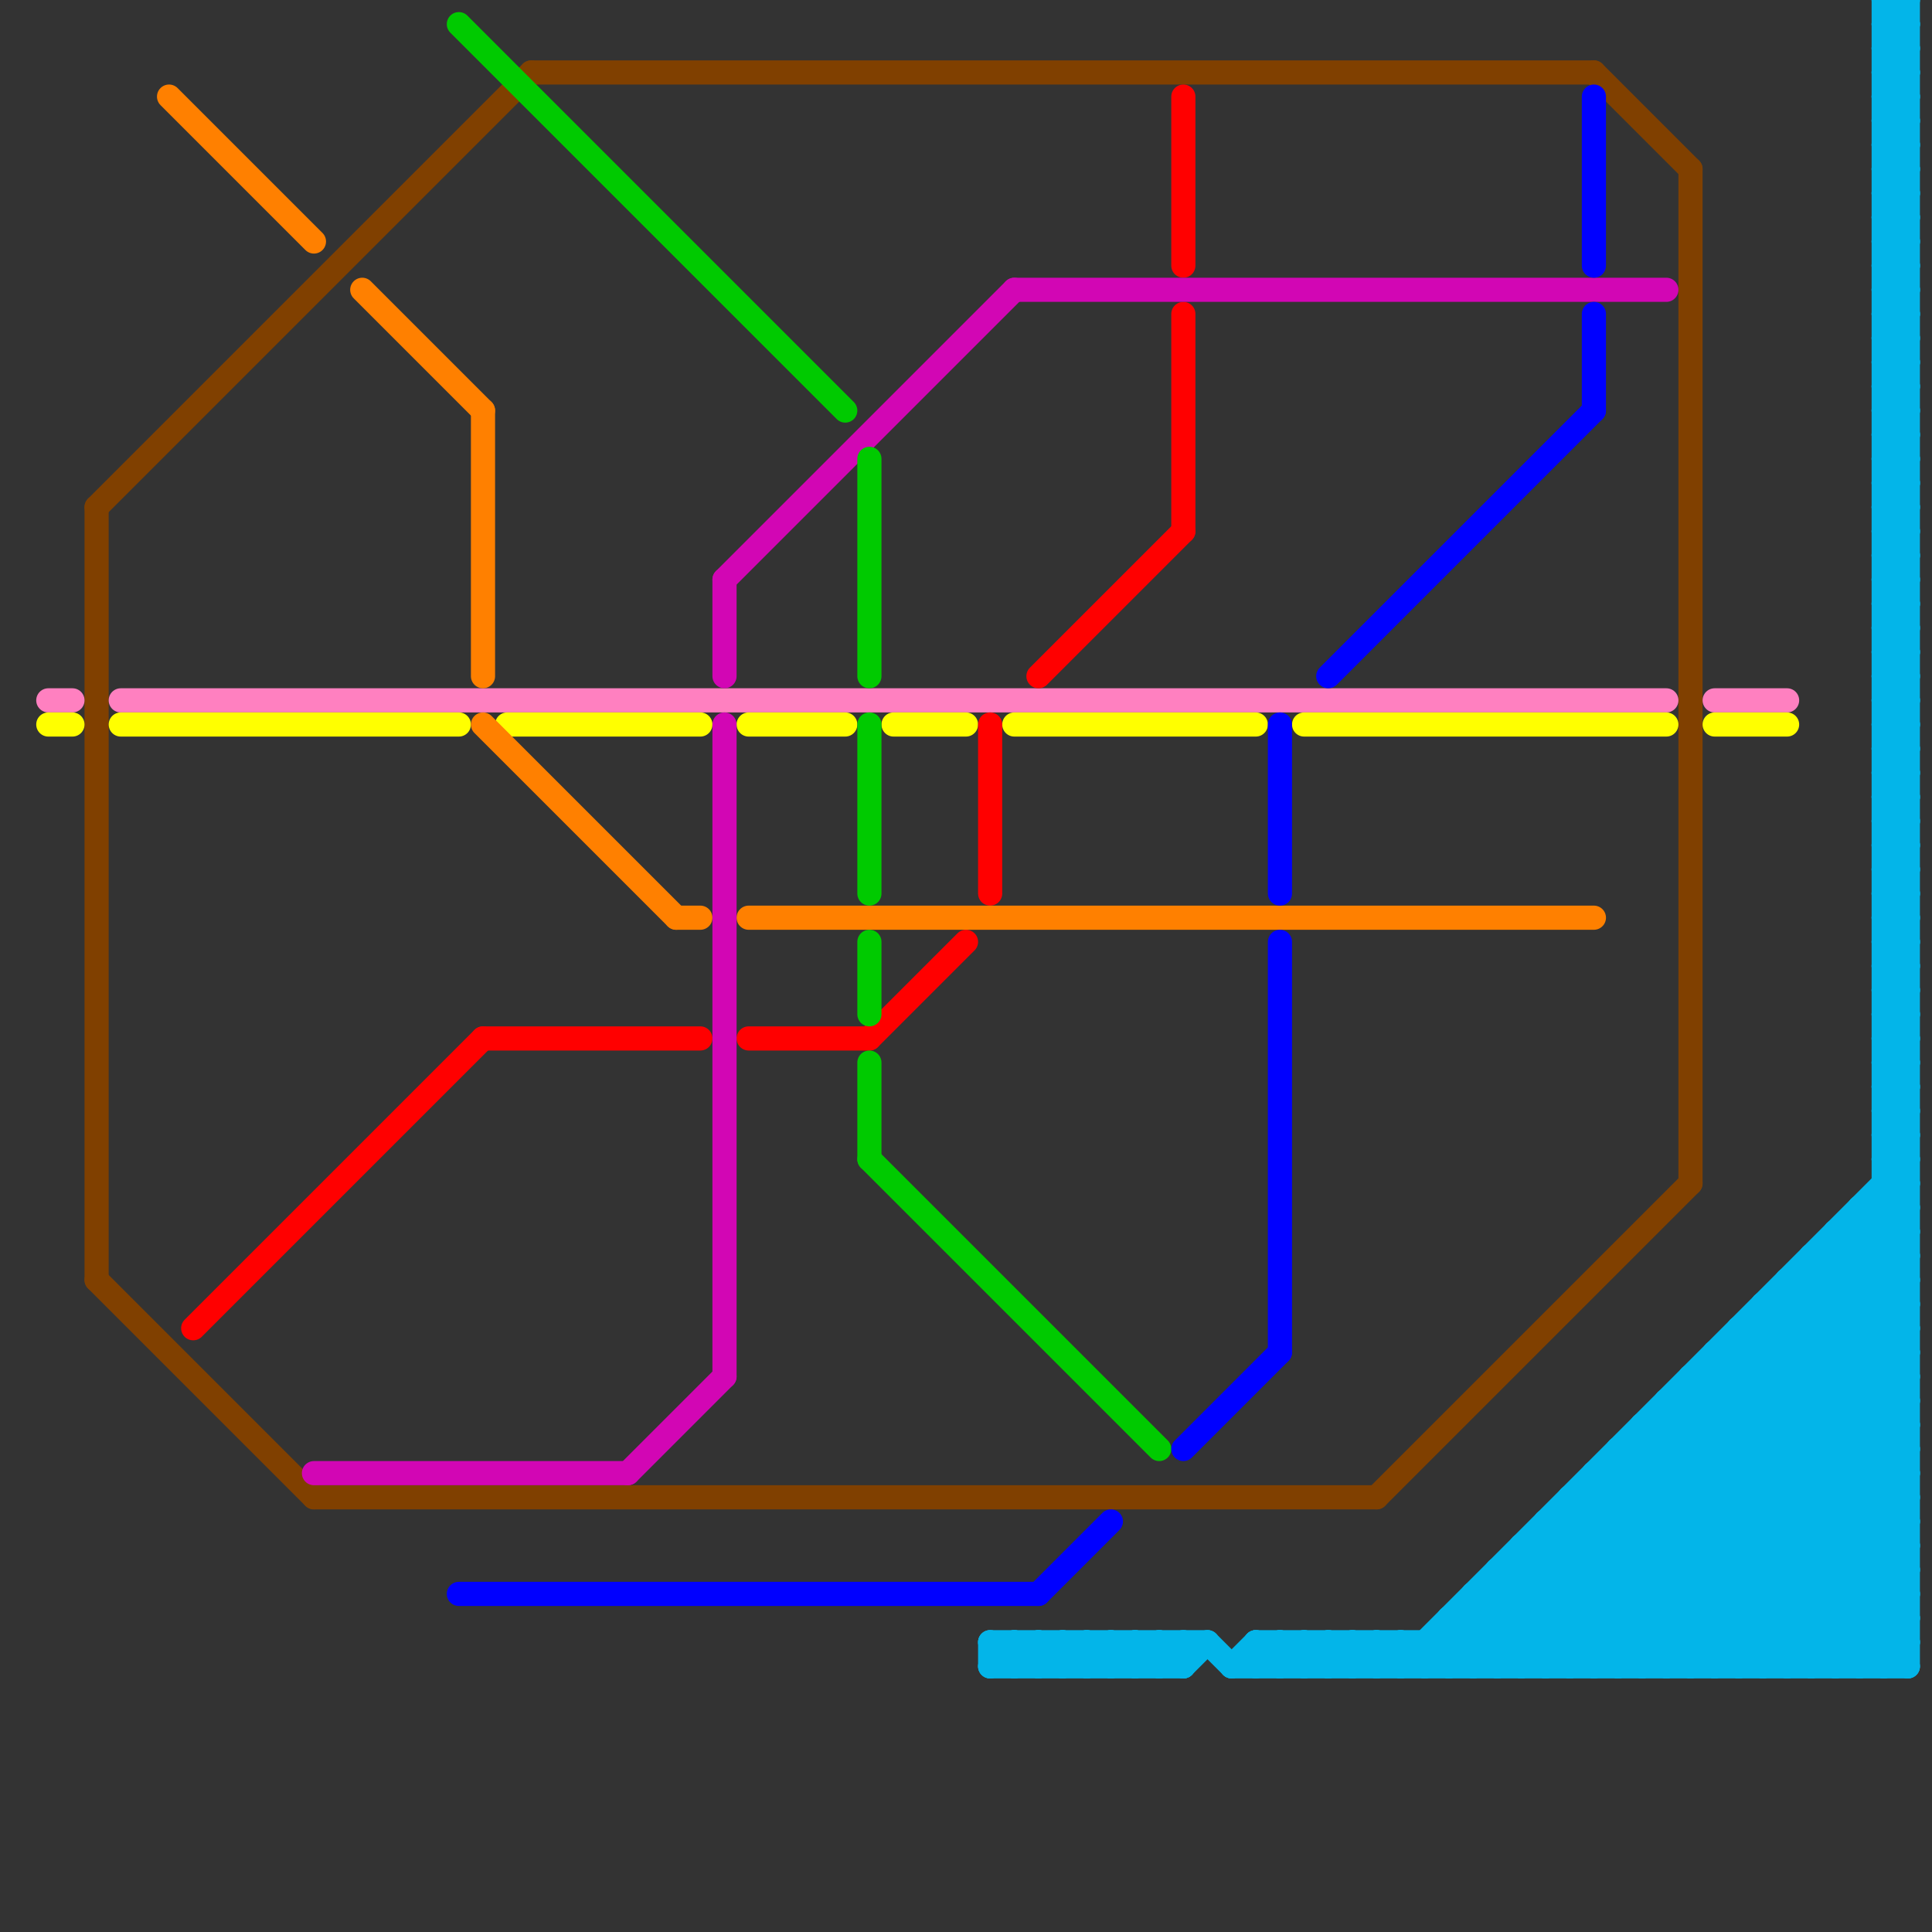 
<svg version="1.1" xmlns="http://www.w3.org/2000/svg" viewBox="0 0 80 80">
<rect x="0" y="0" width="80" height="80" fill="#333333" stroke="none"/>
<style>line { stroke-width: 1; fill: none; stroke-linecap: round; stroke-linejoin: round; } .c0 { stroke: #804000 } .c1 { stroke: #ff80c0 } .c2 { stroke: #ffff00 } .c3 { stroke: #ff0000 } .c4 { stroke: #ff8000 } .c5 { stroke: #d206b4 } .c6 { stroke: #00ca00 } .c7 { stroke: #0000ff } .c8 { stroke: #03b5e9 }</style><line class="c0" x1="70" y1="7" x2="70" y2="49"/><line class="c0" x1="4" y1="21" x2="22" y2="3"/><line class="c0" x1="4" y1="21" x2="4" y2="53"/><line class="c0" x1="57" y1="62" x2="70" y2="49"/><line class="c0" x1="66" y1="3" x2="70" y2="7"/><line class="c0" x1="4" y1="53" x2="13" y2="62"/><line class="c0" x1="13" y1="62" x2="57" y2="62"/><line class="c0" x1="22" y1="3" x2="66" y2="3"/><line class="c1" x1="2" y1="29" x2="3" y2="29"/><line class="c1" x1="5" y1="29" x2="69" y2="29"/><line class="c1" x1="71" y1="29" x2="74" y2="29"/><line class="c2" x1="31" y1="30" x2="35" y2="30"/><line class="c2" x1="37" y1="30" x2="40" y2="30"/><line class="c2" x1="71" y1="30" x2="74" y2="30"/><line class="c2" x1="21" y1="30" x2="29" y2="30"/><line class="c2" x1="42" y1="30" x2="52" y2="30"/><line class="c2" x1="5" y1="30" x2="19" y2="30"/><line class="c2" x1="2" y1="30" x2="3" y2="30"/><line class="c2" x1="54" y1="30" x2="69" y2="30"/><line class="c3" x1="49" y1="13" x2="49" y2="22"/><line class="c3" x1="8" y1="55" x2="20" y2="43"/><line class="c3" x1="36" y1="43" x2="40" y2="39"/><line class="c3" x1="31" y1="43" x2="36" y2="43"/><line class="c3" x1="49" y1="4" x2="49" y2="11"/><line class="c3" x1="43" y1="28" x2="49" y2="22"/><line class="c3" x1="20" y1="43" x2="29" y2="43"/><line class="c3" x1="41" y1="30" x2="41" y2="37"/><line class="c4" x1="20" y1="30" x2="28" y2="38"/><line class="c4" x1="20" y1="17" x2="20" y2="28"/><line class="c4" x1="15" y1="12" x2="20" y2="17"/><line class="c4" x1="28" y1="38" x2="29" y2="38"/><line class="c4" x1="7" y1="4" x2="13" y2="10"/><line class="c4" x1="31" y1="38" x2="66" y2="38"/><line class="c5" x1="30" y1="24" x2="30" y2="28"/><line class="c5" x1="30" y1="24" x2="42" y2="12"/><line class="c5" x1="42" y1="12" x2="69" y2="12"/><line class="c5" x1="26" y1="61" x2="30" y2="57"/><line class="c5" x1="13" y1="61" x2="26" y2="61"/><line class="c5" x1="30" y1="30" x2="30" y2="57"/><line class="c6" x1="36" y1="44" x2="36" y2="48"/><line class="c6" x1="36" y1="39" x2="36" y2="42"/><line class="c6" x1="36" y1="30" x2="36" y2="37"/><line class="c6" x1="36" y1="48" x2="48" y2="60"/><line class="c6" x1="36" y1="19" x2="36" y2="28"/><line class="c6" x1="19" y1="1" x2="35" y2="17"/><line class="c7" x1="55" y1="28" x2="66" y2="17"/><line class="c7" x1="66" y1="4" x2="66" y2="11"/><line class="c7" x1="53" y1="30" x2="53" y2="37"/><line class="c7" x1="19" y1="66" x2="43" y2="66"/><line class="c7" x1="53" y1="39" x2="53" y2="56"/><line class="c7" x1="43" y1="66" x2="46" y2="63"/><line class="c7" x1="49" y1="60" x2="53" y2="56"/><line class="c7" x1="66" y1="13" x2="66" y2="17"/><line class="c8" x1="43" y1="68" x2="44" y2="69"/><line class="c8" x1="58" y1="68" x2="59" y2="69"/><line class="c8" x1="52" y1="68" x2="53" y2="69"/><line class="c8" x1="78" y1="46" x2="79" y2="45"/><line class="c8" x1="78" y1="14" x2="79" y2="13"/><line class="c8" x1="74" y1="53" x2="74" y2="69"/><line class="c8" x1="78" y1="43" x2="79" y2="42"/><line class="c8" x1="78" y1="31" x2="79" y2="32"/><line class="c8" x1="78" y1="33" x2="79" y2="34"/><line class="c8" x1="78" y1="20" x2="79" y2="20"/><line class="c8" x1="66" y1="69" x2="79" y2="56"/><line class="c8" x1="48" y1="69" x2="49" y2="68"/><line class="c8" x1="79" y1="0" x2="79" y2="69"/><line class="c8" x1="42" y1="68" x2="43" y2="69"/><line class="c8" x1="78" y1="30" x2="79" y2="30"/><line class="c8" x1="57" y1="69" x2="58" y2="68"/><line class="c8" x1="64" y1="63" x2="79" y2="63"/><line class="c8" x1="78" y1="32" x2="79" y2="32"/><line class="c8" x1="63" y1="65" x2="67" y2="69"/><line class="c8" x1="67" y1="61" x2="75" y2="69"/><line class="c8" x1="41" y1="69" x2="49" y2="69"/><line class="c8" x1="78" y1="17" x2="79" y2="18"/><line class="c8" x1="63" y1="64" x2="79" y2="64"/><line class="c8" x1="53" y1="68" x2="53" y2="69"/><line class="c8" x1="78" y1="18" x2="79" y2="17"/><line class="c8" x1="78" y1="14" x2="79" y2="15"/><line class="c8" x1="44" y1="68" x2="45" y2="69"/><line class="c8" x1="78" y1="16" x2="79" y2="17"/><line class="c8" x1="78" y1="0" x2="79" y2="0"/><line class="c8" x1="70" y1="58" x2="79" y2="67"/><line class="c8" x1="78" y1="2" x2="79" y2="2"/><line class="c8" x1="78" y1="36" x2="79" y2="36"/><line class="c8" x1="78" y1="4" x2="79" y2="4"/><line class="c8" x1="78" y1="46" x2="79" y2="47"/><line class="c8" x1="77" y1="50" x2="77" y2="69"/><line class="c8" x1="49" y1="69" x2="50" y2="68"/><line class="c8" x1="78" y1="1" x2="79" y2="0"/><line class="c8" x1="78" y1="24" x2="79" y2="23"/><line class="c8" x1="76" y1="52" x2="79" y2="55"/><line class="c8" x1="68" y1="59" x2="78" y2="69"/><line class="c8" x1="66" y1="62" x2="73" y2="69"/><line class="c8" x1="64" y1="64" x2="69" y2="69"/><line class="c8" x1="62" y1="65" x2="62" y2="69"/><line class="c8" x1="78" y1="18" x2="79" y2="19"/><line class="c8" x1="78" y1="22" x2="79" y2="21"/><line class="c8" x1="62" y1="65" x2="66" y2="69"/><line class="c8" x1="64" y1="69" x2="79" y2="54"/><line class="c8" x1="78" y1="42" x2="79" y2="41"/><line class="c8" x1="78" y1="25" x2="79" y2="24"/><line class="c8" x1="71" y1="57" x2="79" y2="65"/><line class="c8" x1="78" y1="27" x2="79" y2="26"/><line class="c8" x1="78" y1="19" x2="79" y2="18"/><line class="c8" x1="78" y1="39" x2="79" y2="38"/><line class="c8" x1="53" y1="68" x2="54" y2="69"/><line class="c8" x1="78" y1="1" x2="79" y2="2"/><line class="c8" x1="47" y1="68" x2="48" y2="69"/><line class="c8" x1="56" y1="68" x2="57" y2="69"/><line class="c8" x1="77" y1="69" x2="79" y2="67"/><line class="c8" x1="78" y1="38" x2="79" y2="38"/><line class="c8" x1="78" y1="21" x2="79" y2="21"/><line class="c8" x1="78" y1="48" x2="79" y2="47"/><line class="c8" x1="78" y1="23" x2="79" y2="23"/><line class="c8" x1="69" y1="58" x2="79" y2="58"/><line class="c8" x1="46" y1="68" x2="47" y2="69"/><line class="c8" x1="52" y1="69" x2="53" y2="68"/><line class="c8" x1="70" y1="57" x2="79" y2="66"/><line class="c8" x1="78" y1="35" x2="79" y2="35"/><line class="c8" x1="78" y1="9" x2="79" y2="8"/><line class="c8" x1="72" y1="56" x2="79" y2="63"/><line class="c8" x1="78" y1="37" x2="79" y2="37"/><line class="c8" x1="78" y1="11" x2="79" y2="10"/><line class="c8" x1="78" y1="45" x2="79" y2="44"/><line class="c8" x1="78" y1="3" x2="79" y2="2"/><line class="c8" x1="78" y1="22" x2="79" y2="23"/><line class="c8" x1="60" y1="67" x2="60" y2="69"/><line class="c8" x1="64" y1="63" x2="64" y2="69"/><line class="c8" x1="42" y1="69" x2="43" y2="68"/><line class="c8" x1="70" y1="69" x2="79" y2="60"/><line class="c8" x1="78" y1="25" x2="79" y2="26"/><line class="c8" x1="48" y1="68" x2="49" y2="69"/><line class="c8" x1="76" y1="51" x2="79" y2="54"/><line class="c8" x1="51" y1="69" x2="79" y2="69"/><line class="c8" x1="78" y1="19" x2="79" y2="20"/><line class="c8" x1="78" y1="27" x2="79" y2="28"/><line class="c8" x1="78" y1="34" x2="79" y2="35"/><line class="c8" x1="78" y1="39" x2="79" y2="40"/><line class="c8" x1="60" y1="67" x2="79" y2="67"/><line class="c8" x1="78" y1="5" x2="79" y2="5"/><line class="c8" x1="73" y1="54" x2="79" y2="60"/><line class="c8" x1="78" y1="7" x2="79" y2="7"/><line class="c8" x1="78" y1="41" x2="79" y2="41"/><line class="c8" x1="44" y1="69" x2="45" y2="68"/><line class="c8" x1="53" y1="69" x2="54" y2="68"/><line class="c8" x1="78" y1="0" x2="78" y2="69"/><line class="c8" x1="78" y1="48" x2="79" y2="49"/><line class="c8" x1="57" y1="68" x2="57" y2="69"/><line class="c8" x1="78" y1="6" x2="79" y2="5"/><line class="c8" x1="78" y1="29" x2="79" y2="28"/><line class="c8" x1="71" y1="56" x2="79" y2="64"/><line class="c8" x1="78" y1="8" x2="79" y2="7"/><line class="c8" x1="66" y1="61" x2="74" y2="69"/><line class="c8" x1="64" y1="63" x2="70" y2="69"/><line class="c8" x1="65" y1="62" x2="72" y2="69"/><line class="c8" x1="78" y1="47" x2="79" y2="47"/><line class="c8" x1="65" y1="62" x2="79" y2="62"/><line class="c8" x1="71" y1="56" x2="71" y2="69"/><line class="c8" x1="75" y1="52" x2="75" y2="69"/><line class="c8" x1="59" y1="69" x2="79" y2="49"/><line class="c8" x1="62" y1="66" x2="65" y2="69"/><line class="c8" x1="78" y1="3" x2="79" y2="4"/><line class="c8" x1="78" y1="45" x2="79" y2="46"/><line class="c8" x1="60" y1="69" x2="79" y2="50"/><line class="c8" x1="78" y1="69" x2="79" y2="68"/><line class="c8" x1="78" y1="10" x2="79" y2="9"/><line class="c8" x1="52" y1="68" x2="79" y2="68"/><line class="c8" x1="42" y1="68" x2="42" y2="69"/><line class="c8" x1="78" y1="12" x2="79" y2="11"/><line class="c8" x1="78" y1="20" x2="79" y2="19"/><line class="c8" x1="67" y1="60" x2="79" y2="60"/><line class="c8" x1="78" y1="30" x2="79" y2="29"/><line class="c8" x1="78" y1="17" x2="79" y2="17"/><line class="c8" x1="43" y1="68" x2="43" y2="69"/><line class="c8" x1="58" y1="68" x2="58" y2="69"/><line class="c8" x1="78" y1="32" x2="79" y2="31"/><line class="c8" x1="74" y1="53" x2="79" y2="58"/><line class="c8" x1="52" y1="68" x2="52" y2="69"/><line class="c8" x1="78" y1="43" x2="79" y2="44"/><line class="c8" x1="78" y1="44" x2="79" y2="43"/><line class="c8" x1="78" y1="14" x2="79" y2="14"/><line class="c8" x1="73" y1="69" x2="79" y2="63"/><line class="c8" x1="78" y1="6" x2="79" y2="7"/><line class="c8" x1="78" y1="16" x2="79" y2="16"/><line class="c8" x1="72" y1="55" x2="72" y2="69"/><line class="c8" x1="76" y1="51" x2="76" y2="69"/><line class="c8" x1="78" y1="8" x2="79" y2="9"/><line class="c8" x1="78" y1="29" x2="79" y2="30"/><line class="c8" x1="78" y1="42" x2="79" y2="43"/><line class="c8" x1="78" y1="26" x2="79" y2="26"/><line class="c8" x1="66" y1="61" x2="79" y2="61"/><line class="c8" x1="78" y1="28" x2="79" y2="28"/><line class="c8" x1="78" y1="16" x2="79" y2="15"/><line class="c8" x1="51" y1="69" x2="52" y2="68"/><line class="c8" x1="78" y1="46" x2="79" y2="46"/><line class="c8" x1="67" y1="69" x2="79" y2="57"/><line class="c8" x1="78" y1="36" x2="79" y2="35"/><line class="c8" x1="50" y1="68" x2="51" y2="69"/><line class="c8" x1="78" y1="40" x2="79" y2="40"/><line class="c8" x1="78" y1="10" x2="79" y2="11"/><line class="c8" x1="44" y1="68" x2="44" y2="69"/><line class="c8" x1="69" y1="58" x2="69" y2="69"/><line class="c8" x1="73" y1="54" x2="73" y2="69"/><line class="c8" x1="41" y1="69" x2="42" y2="68"/><line class="c8" x1="78" y1="12" x2="79" y2="13"/><line class="c8" x1="78" y1="30" x2="79" y2="31"/><line class="c8" x1="77" y1="50" x2="79" y2="50"/><line class="c8" x1="67" y1="60" x2="67" y2="69"/><line class="c8" x1="78" y1="32" x2="79" y2="33"/><line class="c8" x1="78" y1="24" x2="79" y2="25"/><line class="c8" x1="59" y1="68" x2="59" y2="69"/><line class="c8" x1="63" y1="64" x2="63" y2="69"/><line class="c8" x1="62" y1="69" x2="79" y2="52"/><line class="c8" x1="69" y1="59" x2="79" y2="69"/><line class="c8" x1="78" y1="44" x2="79" y2="45"/><line class="c8" x1="61" y1="69" x2="79" y2="51"/><line class="c8" x1="43" y1="69" x2="44" y2="68"/><line class="c8" x1="66" y1="61" x2="66" y2="69"/><line class="c8" x1="55" y1="68" x2="55" y2="69"/><line class="c8" x1="76" y1="51" x2="79" y2="51"/><line class="c8" x1="68" y1="69" x2="79" y2="58"/><line class="c8" x1="60" y1="67" x2="62" y2="69"/><line class="c8" x1="74" y1="53" x2="79" y2="53"/><line class="c8" x1="75" y1="52" x2="79" y2="52"/><line class="c8" x1="78" y1="1" x2="79" y2="1"/><line class="c8" x1="45" y1="68" x2="45" y2="69"/><line class="c8" x1="54" y1="68" x2="54" y2="69"/><line class="c8" x1="68" y1="59" x2="68" y2="69"/><line class="c8" x1="78" y1="13" x2="79" y2="13"/><line class="c8" x1="78" y1="21" x2="79" y2="20"/><line class="c8" x1="78" y1="38" x2="79" y2="37"/><line class="c8" x1="78" y1="49" x2="79" y2="49"/><line class="c8" x1="41" y1="68" x2="41" y2="69"/><line class="c8" x1="78" y1="23" x2="79" y2="22"/><line class="c8" x1="78" y1="15" x2="79" y2="14"/><line class="c8" x1="75" y1="53" x2="79" y2="57"/><line class="c8" x1="77" y1="50" x2="79" y2="52"/><line class="c8" x1="78" y1="35" x2="79" y2="34"/><line class="c8" x1="78" y1="22" x2="79" y2="22"/><line class="c8" x1="47" y1="68" x2="47" y2="69"/><line class="c8" x1="78" y1="37" x2="79" y2="36"/><line class="c8" x1="56" y1="68" x2="56" y2="69"/><line class="c8" x1="65" y1="62" x2="65" y2="69"/><line class="c8" x1="78" y1="34" x2="79" y2="34"/><line class="c8" x1="61" y1="66" x2="61" y2="69"/><line class="c8" x1="78" y1="9" x2="79" y2="10"/><line class="c8" x1="78" y1="19" x2="79" y2="19"/><line class="c8" x1="75" y1="69" x2="79" y2="65"/><line class="c8" x1="78" y1="11" x2="79" y2="12"/><line class="c8" x1="78" y1="31" x2="79" y2="31"/><line class="c8" x1="78" y1="33" x2="79" y2="33"/><line class="c8" x1="78" y1="41" x2="79" y2="40"/><line class="c8" x1="55" y1="69" x2="56" y2="68"/><line class="c8" x1="78" y1="38" x2="79" y2="39"/><line class="c8" x1="78" y1="15" x2="79" y2="16"/><line class="c8" x1="69" y1="58" x2="79" y2="68"/><line class="c8" x1="45" y1="69" x2="46" y2="68"/><line class="c8" x1="78" y1="35" x2="79" y2="36"/><line class="c8" x1="78" y1="47" x2="79" y2="46"/><line class="c8" x1="54" y1="69" x2="55" y2="68"/><line class="c8" x1="78" y1="37" x2="79" y2="38"/><line class="c8" x1="78" y1="3" x2="79" y2="3"/><line class="c8" x1="65" y1="63" x2="71" y2="69"/><line class="c8" x1="72" y1="55" x2="79" y2="62"/><line class="c8" x1="68" y1="60" x2="77" y2="69"/><line class="c8" x1="65" y1="69" x2="79" y2="55"/><line class="c8" x1="41" y1="68" x2="42" y2="69"/><line class="c8" x1="78" y1="2" x2="79" y2="1"/><line class="c8" x1="47" y1="69" x2="48" y2="68"/><line class="c8" x1="78" y1="4" x2="79" y2="3"/><line class="c8" x1="56" y1="69" x2="57" y2="68"/><line class="c8" x1="75" y1="52" x2="79" y2="56"/><line class="c8" x1="78" y1="43" x2="79" y2="43"/><line class="c8" x1="77" y1="51" x2="79" y2="53"/><line class="c8" x1="67" y1="60" x2="76" y2="69"/><line class="c8" x1="78" y1="41" x2="79" y2="42"/><line class="c8" x1="78" y1="20" x2="79" y2="21"/><line class="c8" x1="46" y1="69" x2="47" y2="68"/><line class="c8" x1="71" y1="56" x2="79" y2="56"/><line class="c8" x1="78" y1="6" x2="79" y2="6"/><line class="c8" x1="78" y1="8" x2="79" y2="8"/><line class="c8" x1="78" y1="47" x2="79" y2="48"/><line class="c8" x1="78" y1="18" x2="79" y2="18"/><line class="c8" x1="74" y1="69" x2="79" y2="64"/><line class="c8" x1="78" y1="26" x2="79" y2="25"/><line class="c8" x1="72" y1="55" x2="79" y2="55"/><line class="c8" x1="78" y1="28" x2="79" y2="27"/><line class="c8" x1="78" y1="0" x2="79" y2="1"/><line class="c8" x1="78" y1="40" x2="79" y2="39"/><line class="c8" x1="78" y1="10" x2="79" y2="10"/><line class="c8" x1="78" y1="2" x2="79" y2="3"/><line class="c8" x1="73" y1="54" x2="79" y2="54"/><line class="c8" x1="62" y1="65" x2="79" y2="65"/><line class="c8" x1="78" y1="12" x2="79" y2="12"/><line class="c8" x1="70" y1="57" x2="70" y2="69"/><line class="c8" x1="78" y1="4" x2="79" y2="5"/><line class="c8" x1="60" y1="68" x2="61" y2="69"/><line class="c8" x1="78" y1="36" x2="79" y2="37"/><line class="c8" x1="61" y1="66" x2="79" y2="66"/><line class="c8" x1="78" y1="24" x2="79" y2="24"/><line class="c8" x1="69" y1="69" x2="79" y2="59"/><line class="c8" x1="61" y1="67" x2="63" y2="69"/><line class="c8" x1="78" y1="44" x2="79" y2="44"/><line class="c8" x1="46" y1="68" x2="46" y2="69"/><line class="c8" x1="59" y1="68" x2="60" y2="69"/><line class="c8" x1="76" y1="69" x2="79" y2="66"/><line class="c8" x1="78" y1="26" x2="79" y2="27"/><line class="c8" x1="78" y1="28" x2="79" y2="29"/><line class="c8" x1="41" y1="68" x2="50" y2="68"/><line class="c8" x1="78" y1="42" x2="79" y2="42"/><line class="c8" x1="78" y1="25" x2="79" y2="25"/><line class="c8" x1="78" y1="40" x2="79" y2="41"/><line class="c8" x1="78" y1="27" x2="79" y2="27"/><line class="c8" x1="55" y1="68" x2="56" y2="69"/><line class="c8" x1="73" y1="55" x2="79" y2="61"/><line class="c8" x1="68" y1="59" x2="79" y2="59"/><line class="c8" x1="58" y1="69" x2="79" y2="48"/><line class="c8" x1="78" y1="39" x2="79" y2="39"/><line class="c8" x1="78" y1="13" x2="79" y2="12"/><line class="c8" x1="78" y1="5" x2="79" y2="4"/><line class="c8" x1="45" y1="68" x2="46" y2="69"/><line class="c8" x1="78" y1="7" x2="79" y2="6"/><line class="c8" x1="54" y1="68" x2="55" y2="69"/><line class="c8" x1="78" y1="21" x2="79" y2="22"/><line class="c8" x1="78" y1="48" x2="79" y2="48"/><line class="c8" x1="78" y1="23" x2="79" y2="24"/><line class="c8" x1="63" y1="64" x2="68" y2="69"/><line class="c8" x1="78" y1="34" x2="79" y2="33"/><line class="c8" x1="78" y1="9" x2="79" y2="9"/><line class="c8" x1="78" y1="11" x2="79" y2="11"/><line class="c8" x1="78" y1="45" x2="79" y2="45"/><line class="c8" x1="48" y1="68" x2="48" y2="69"/><line class="c8" x1="78" y1="50" x2="79" y2="51"/><line class="c8" x1="74" y1="54" x2="79" y2="59"/><line class="c8" x1="78" y1="31" x2="79" y2="30"/><line class="c8" x1="63" y1="69" x2="79" y2="53"/><line class="c8" x1="78" y1="33" x2="79" y2="32"/><line class="c8" x1="57" y1="68" x2="58" y2="69"/><line class="c8" x1="78" y1="13" x2="79" y2="14"/><line class="c8" x1="78" y1="5" x2="79" y2="6"/><line class="c8" x1="78" y1="17" x2="79" y2="16"/><line class="c8" x1="78" y1="49" x2="79" y2="50"/><line class="c8" x1="70" y1="57" x2="79" y2="57"/><line class="c8" x1="78" y1="15" x2="79" y2="15"/><line class="c8" x1="78" y1="7" x2="79" y2="8"/><line class="c8" x1="61" y1="66" x2="64" y2="69"/><line class="c8" x1="71" y1="69" x2="79" y2="61"/><line class="c8" x1="78" y1="29" x2="79" y2="29"/><line class="c8" x1="49" y1="68" x2="49" y2="69"/><line class="c8" x1="72" y1="69" x2="79" y2="62"/>


</svg>

